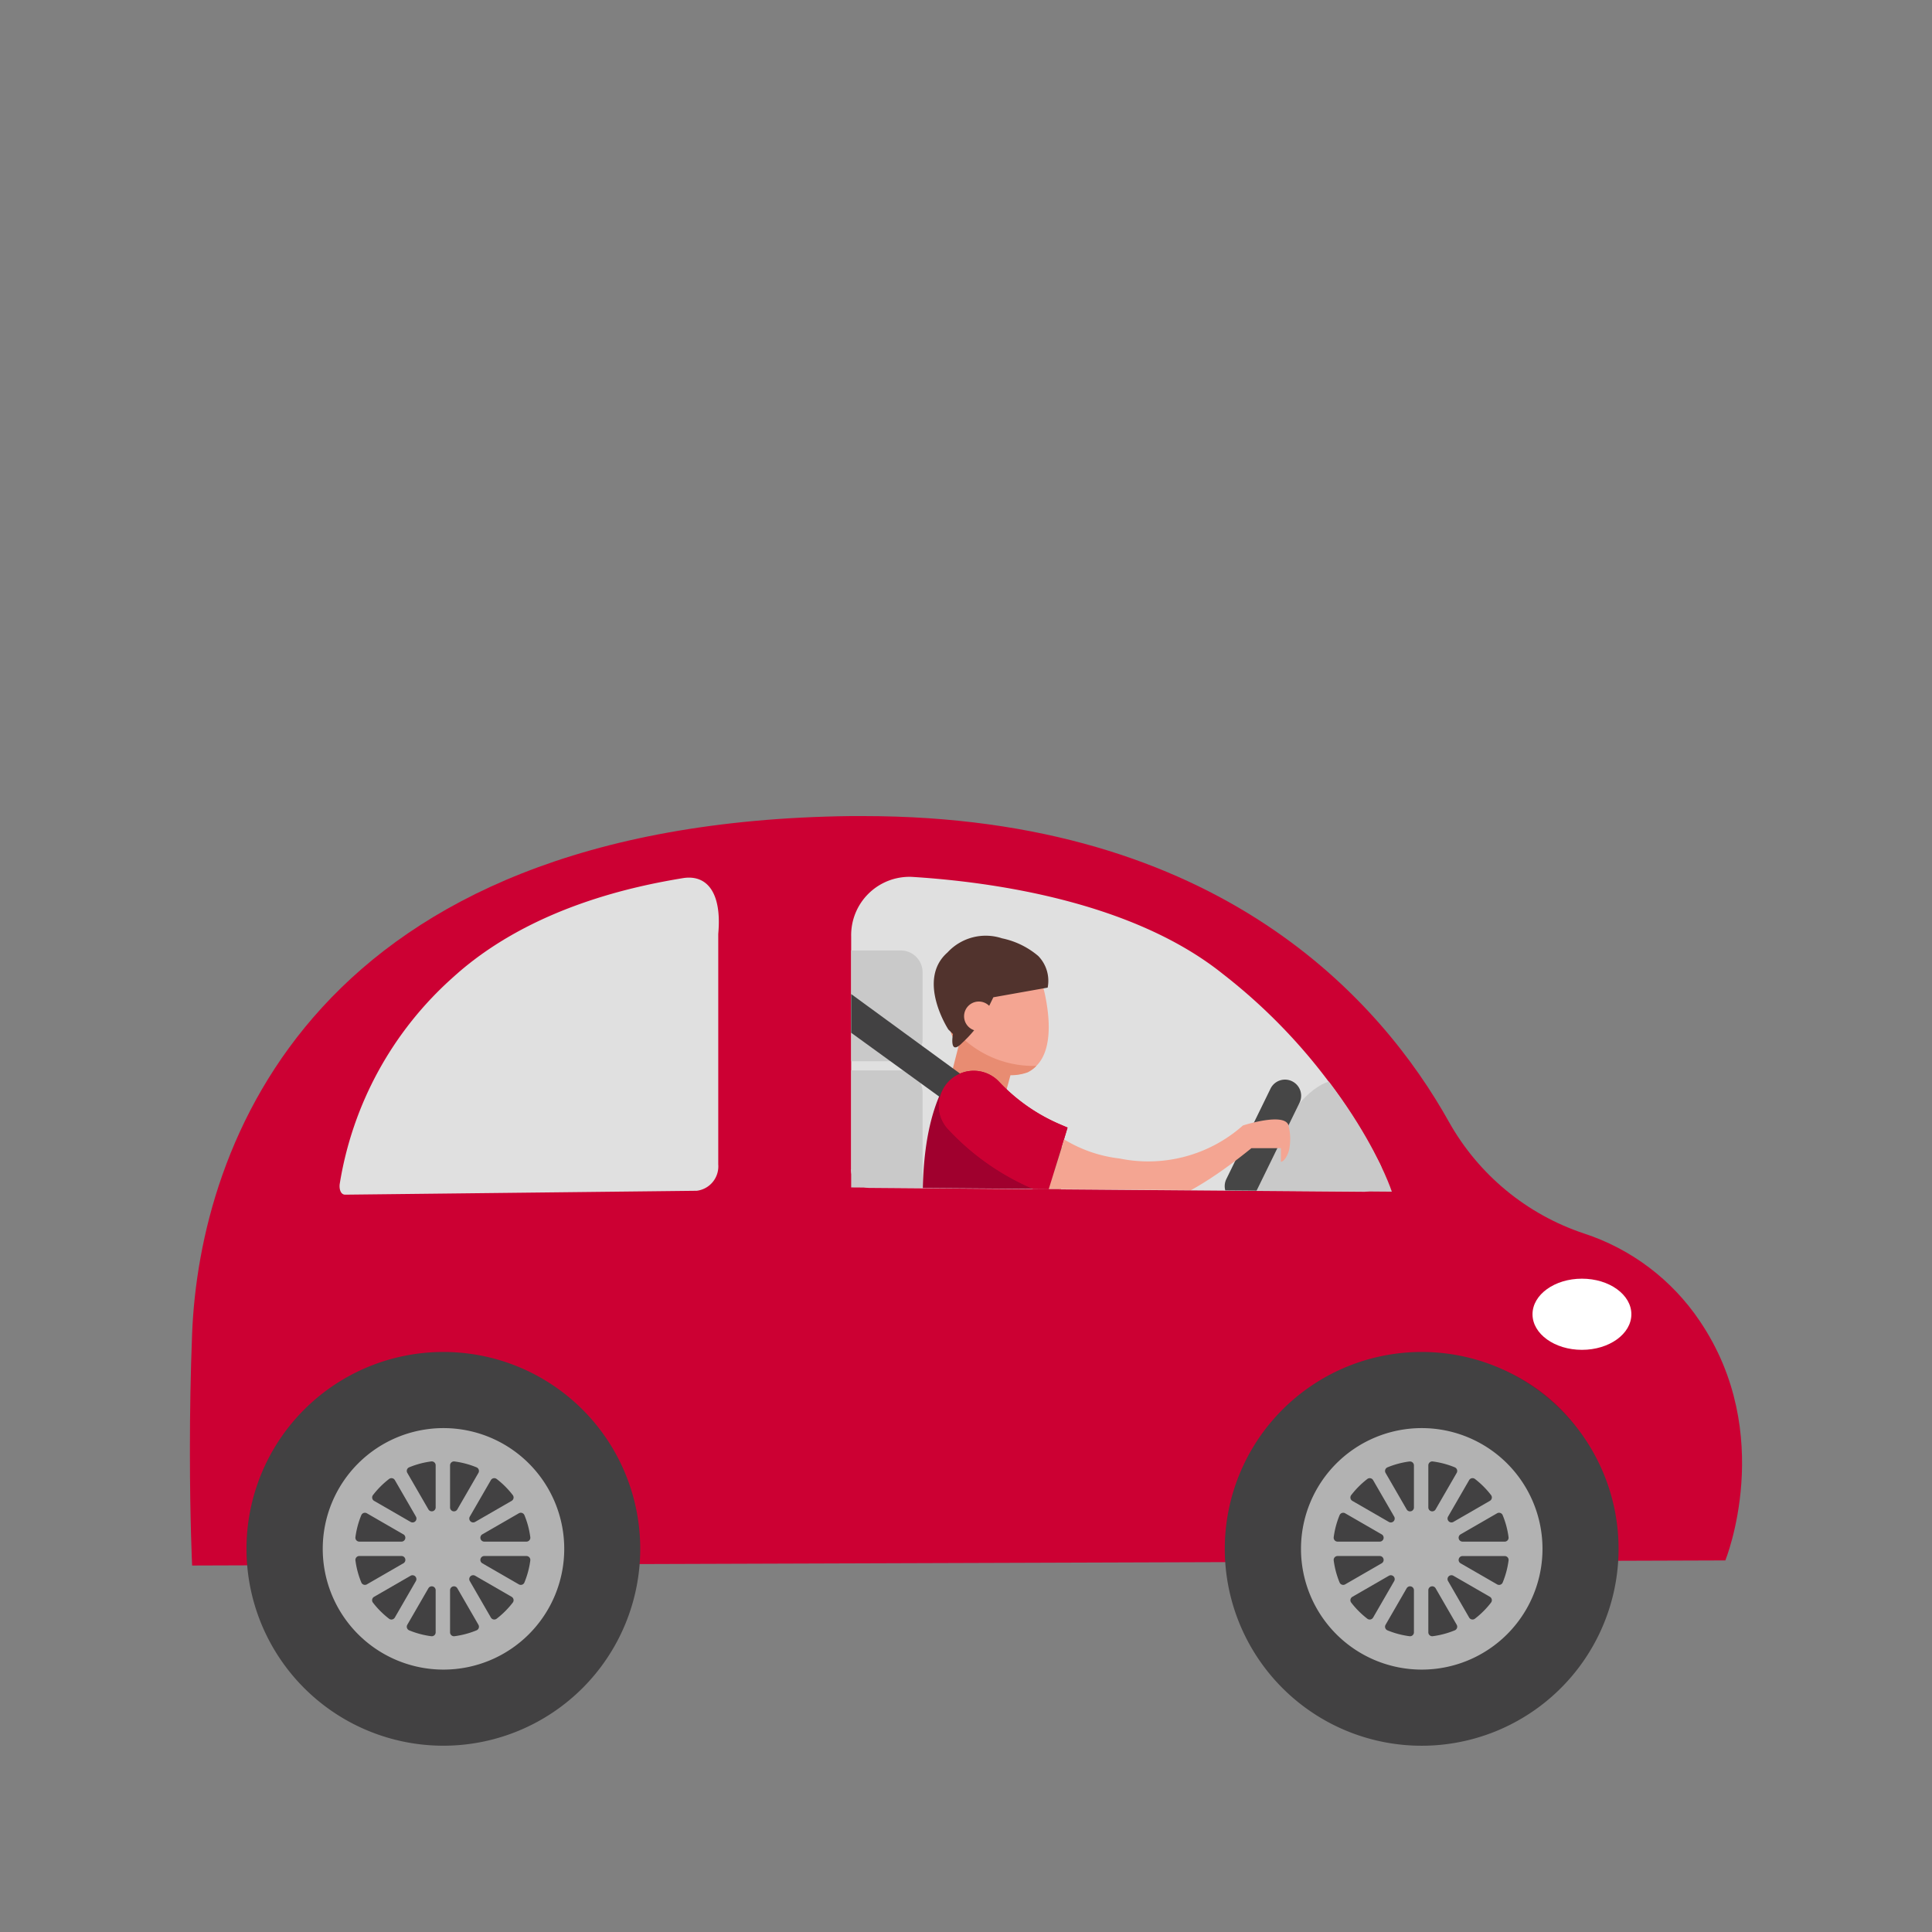 <svg xmlns="http://www.w3.org/2000/svg" xmlns:xlink="http://www.w3.org/1999/xlink" width="120" height="120" viewBox="0 0 120 120"><rect x="0" y="0" width="120" height="120" fill="#808080" stroke="none"/><defs><clipPath id="a"><path d="M41.047,0C7.636.407.59,20.506.136,32.164.037,34.694,0,37.089,0,39.172v.373c0,4.172.137,7.005.137,7.005l95.231-.317S98.55,38.4,93.777,31.36a13.851,13.851,0,0,0-7.19-5.435A15.072,15.072,0,0,1,78.2,18.994C74.046,11.555,64.018,0,41.825,0c-.259,0-.516,0-.778,0" fill="none"/></clipPath><linearGradient id="b" y1="1.16" x2="0.002" y2="1.16" gradientUnits="objectBoundingBox"><stop offset="0" stop-color="#c03"/><stop offset="0.142" stop-color="#c03"/><stop offset="0.988" stop-color="#c03"/><stop offset="1" stop-color="#c03"/></linearGradient><clipPath id="c"><rect width="96.407" height="54.016" fill="none"/></clipPath><clipPath id="d"><path d="M172.448,15.367v19.4l33.582.263s-2.222-6.894-10.474-13.525c-7.188-5.775-19.384-6.148-22.411-6.148-.448,0-.7.008-.7.008" transform="translate(-172.448 -15.359)" fill="none"/></clipPath><clipPath id="f"><rect width="96.755" height="54.211" fill="none"/></clipPath><clipPath id="h"><rect width="97.032" height="59.366" fill="none"/></clipPath></defs><g transform="translate(-5905 12226)"><g transform="translate(3663 4618)"><g transform="translate(-1604 -4402)"><rect width="120" height="120" transform="translate(3846 -12442)" fill="none"/><g transform="translate(2870.329 -12670)"><g transform="translate(987.467 278.688)"><g clip-path="url(#a)"><rect width="98.55" height="46.551" transform="translate(0 0)" fill="url(#b)"/></g><g clip-path="url(#c)"><path d="M21.257,154.136a10.956,10.956,0,1,1,21.591-.073" transform="translate(-16.067 -107.619)" fill="#a0002e"/><path d="M278.824,153.669a10.956,10.956,0,1,1,21.591-.073" transform="translate(-212.289 -107.263)" fill="#a0002e"/><path d="M172.449,34V19.534a3.622,3.622,0,0,1,3.764-3.7c4.954.307,13.7,1.509,19.343,6.047a35.1,35.1,0,0,1,9.767,11.847,1.148,1.148,0,0,1-1,1.664l-30.782-.241a1.128,1.128,0,0,1-1.1-1.15" transform="translate(-131.377 -12.058)" fill="#e0e0e0"/><path d="M356.273,122.852c0,1.221-1.374,2.21-3.07,2.21s-3.07-.99-3.07-2.21,1.374-2.21,3.07-2.21,3.07.99,3.07,2.21" transform="translate(-266.742 -91.909)" fill="#fff"/><path d="M62.55,33.846v-14.3c.238-2.62-.737-3.707-2.21-3.462-2.762.46-9.38,1.726-14.244,6.14A21.791,21.791,0,0,0,39.035,35.1c-.033.322.074.645.345.642L61.217,35.5a1.527,1.527,0,0,0,1.332-1.653" transform="translate(-29.734 -12.227)" fill="#e0e0e0"/></g><g transform="translate(41.072 3.658)"><g clip-path="url(#d)"><path d="M276.876,77.516c-1.268-1.691,1-4.935,1.53-5.7.841-1.2,2.1-3.012,3.656-2.966,2.412.072,5.531,4.625,3.741,7.57-1.763,2.9-7.516,2.973-8.927,1.093" transform="translate(-251.715 -56.112)" fill="#c9c9c9"/><path d="M187.751,75.654a17.629,17.629,0,0,0,2.035,9.065c.748-.515,1.871-.366,2.634-.843,1.147-.717,2.845-.8,3.513-2.252a11.04,11.04,0,0,0,.574-9.7c-.276-.642-1.706-.307-1.88-.958a2.79,2.79,0,0,0-1.2-1.68,4.79,4.79,0,0,0-2.2-.665c-.569-.049-.538-2.27-.847-1.937-2,2.826-1.812,7.169-1.859,8.428" transform="translate(-184.094 -54.433)" fill="#a0002e"/><path d="M274.034,68.829h0a1,1,0,0,1,.461,1.343l-2.742,5.612a1,1,0,1,1-1.8-.881l2.742-5.612a1,1,0,0,1,1.343-.461" transform="translate(-246.65 -56.016)" fill="#464646"/><path d="M203.833,38.551c.323,2.136-.077,3.968-1.762,4.223a4.138,4.138,0,0,1-4.342-3.3c-.323-2.137.782-4.074,2.468-4.329,2.625-.4,3.314,1.27,3.637,3.406" transform="translate(-191.665 -30.388)" fill="#f4a592"/><path d="M197.668,52.217a3.2,3.2,0,0,1-.563-1.224,4.853,4.853,0,0,0,.221,1.192c.2.636.108.235.584.661l-.893,3.479,3.56.406.481-1.786a3.161,3.161,0,0,0,1.074-.181,1.964,1.964,0,0,0,.538-.4,6.478,6.478,0,0,1-5-2.145" transform="translate(-191.165 -42.506)" fill="#e88c72"/><path d="M198.2,31.359a5.046,5.046,0,0,1,2.265,1.1,2.206,2.206,0,0,1,.585,1.965l-3.373.6-.551,1.132a7.525,7.525,0,0,1-1.389,1.705c-.835.854-.569-.557-.569-.557l-.285-.278s-2.006-3.076-.053-4.787a3.228,3.228,0,0,1,3.37-.882" transform="translate(-188.846 -27.427)" fill="#51332d"/><path d="M203.723,49.259a.914.914,0,1,1-.924-.9.914.914,0,0,1,.924.9" transform="translate(-194.882 -40.497)" fill="#f4a592"/><path d="M201.525,73.9a15.51,15.51,0,0,1-5.645-3.869,2.14,2.14,0,0,1-.555-1.625,2.164,2.164,0,0,1,3.748-1.289,11.3,11.3,0,0,0,3.809,2.647l.429.184-1.26,4.161Z" transform="translate(-189.871 -54.258)" fill="#c03"/><path d="M175.529,41.934h-3.081V35.052h3.081a1.354,1.354,0,0,1,1.354,1.354V40.58a1.354,1.354,0,0,1-1.354,1.354" transform="translate(-172.448 -30.362)" fill="#c9c9c9"/><path d="M175.508,75.33h-3.061v-9h3.061a1.375,1.375,0,0,1,1.375,1.374v6.248a1.375,1.375,0,0,1-1.375,1.375" transform="translate(-172.448 -54.193)" fill="#c9c9c9"/><path d="M165.4,41.27v2.414l13.575,9.841h3.2Z" transform="translate(-167.078 -35.099)" fill="#424142"/><path d="M201.525,73.9a15.51,15.51,0,0,1-5.645-3.869,2.14,2.14,0,0,1-.555-1.625,2.164,2.164,0,0,1,3.748-1.289,11.3,11.3,0,0,0,3.809,2.647l.429.184-1.26,4.161Z" transform="translate(-189.871 -54.258)" fill="#c03"/><path d="M238.838,79.491c-.236-.845-2.834,0-2.834,0a8.861,8.861,0,0,1-7.663,2.05,8.443,8.443,0,0,1-3.44-1.184l-.966,3.109A10.829,10.829,0,0,0,228.1,84.81c2.065.215,4.822-.973,8.433-3.911h1.83v.845c.1,0,.2-.1.285-.222a1.588,1.588,0,0,0,.254-.687,3.368,3.368,0,0,0-.067-1.344" transform="translate(-211.672 -63.931)" fill="#f4a592"/></g></g><g clip-path="url(#c)"><path d="M47.7,161.891a8.774,8.774,0,1,1-8.774-8.774,8.774,8.774,0,0,1,8.774,8.774" transform="translate(-22.968 -116.649)" fill="#424142"/><path d="M55.149,172.734a5.384,5.384,0,1,1-5.384-5.384,5.384,5.384,0,0,1,5.384,5.384" transform="translate(-33.811 -127.492)" fill="#b2b2b2"/><path d="M73.759,177.485a3.947,3.947,0,0,0-.717-.717.174.174,0,0,0-.258.05l-.94,1.627a.173.173,0,0,0,.237.237l1.628-.939a.174.174,0,0,0,.05-.258" transform="translate(-54.715 -134.639)" fill="#424142"/><path d="M55.6,178.445l-.94-1.627a.175.175,0,0,0-.258-.05,3.954,3.954,0,0,0-.717.717.174.174,0,0,0,.05.258l1.628.94a.173.173,0,0,0,.237-.237" transform="translate(-40.874 -134.639)" fill="#424142"/><path d="M61.221,173.6a3.9,3.9,0,0,0-.981.261.174.174,0,0,0-.085.248l.94,1.628a.174.174,0,0,0,.324-.087v-1.879a.175.175,0,0,0-.2-.172" transform="translate(-45.81 -132.253)" fill="#424142"/><path d="M68.554,175.739l.941-1.628a.174.174,0,0,0-.085-.248,3.906,3.906,0,0,0-.981-.262.175.175,0,0,0-.2.172v1.879a.174.174,0,0,0,.324.087" transform="translate(-51.98 -132.253)" fill="#424142"/><path d="M71.844,195.149l.94,1.627a.175.175,0,0,0,.258.05,3.955,3.955,0,0,0,.717-.717.174.174,0,0,0-.05-.258l-1.628-.94a.174.174,0,0,0-.237.237" transform="translate(-54.715 -148.471)" fill="#424142"/><path d="M53.689,196.11a3.955,3.955,0,0,0,.717.717.174.174,0,0,0,.258-.05l.94-1.627a.173.173,0,0,0-.237-.237l-1.628.939a.174.174,0,0,0-.05.258" transform="translate(-40.874 -148.472)" fill="#424142"/><path d="M74.071,184.495h1.88a.174.174,0,0,0,.172-.2,3.892,3.892,0,0,0-.262-.981.174.174,0,0,0-.248-.085l-1.629.94a.173.173,0,0,0,.087.324" transform="translate(-56.297 -139.573)" fill="#424142"/><path d="M73.984,191.626l1.629.94a.175.175,0,0,0,.248-.085,3.911,3.911,0,0,0,.262-.98.174.174,0,0,0-.172-.2h-1.88a.173.173,0,0,0-.087.324" transform="translate(-56.297 -145.74)" fill="#424142"/><path d="M68.23,197.138v1.879a.174.174,0,0,0,.2.172,3.9,3.9,0,0,0,.981-.262.174.174,0,0,0,.085-.248l-.941-1.628a.174.174,0,0,0-.324.087" transform="translate(-51.98 -150.053)" fill="#424142"/><path d="M52.658,184.171l-1.629-.94a.175.175,0,0,0-.248.085,3.911,3.911,0,0,0-.262.98.174.174,0,0,0,.172.2h1.88a.173.173,0,0,0,.087-.324" transform="translate(-38.486 -139.573)" fill="#424142"/><path d="M61.1,197.053l-.94,1.628a.174.174,0,0,0,.085.248,3.9,3.9,0,0,0,.981.262.175.175,0,0,0,.2-.172v-1.879a.174.174,0,0,0-.324-.087" transform="translate(-45.81 -150.054)" fill="#424142"/><path d="M52.572,191.3h-1.88a.174.174,0,0,0-.172.2,3.9,3.9,0,0,0,.262.981.174.174,0,0,0,.248.085l1.629-.94a.173.173,0,0,0-.087-.324" transform="translate(-38.486 -145.739)" fill="#424142"/><path d="M305.366,160.546a8.774,8.774,0,1,1-8.774-8.774,8.774,8.774,0,0,1,8.774,8.774" transform="translate(-219.268 -115.624)" fill="#424142"/><path d="M312.819,171.389a5.384,5.384,0,1,1-5.384-5.384,5.384,5.384,0,0,1,5.384,5.384" transform="translate(-230.111 -126.468)" fill="#b2b2b2"/><path d="M331.429,176.14a3.946,3.946,0,0,0-.717-.717.174.174,0,0,0-.258.05l-.94,1.627a.173.173,0,0,0,.237.237l1.628-.939a.174.174,0,0,0,.05-.258" transform="translate(-251.015 -133.615)" fill="#424142"/><path d="M313.274,177.1l-.94-1.627a.174.174,0,0,0-.258-.05,3.955,3.955,0,0,0-.717.717.174.174,0,0,0,.05.258l1.628.94a.173.173,0,0,0,.237-.237" transform="translate(-237.174 -133.614)" fill="#424142"/><path d="M318.891,172.256a3.9,3.9,0,0,0-.981.261.174.174,0,0,0-.085.248l.94,1.628a.174.174,0,0,0,.324-.087v-1.879a.175.175,0,0,0-.2-.172" transform="translate(-242.111 -131.229)" fill="#424142"/><path d="M326.224,174.394l.941-1.628a.174.174,0,0,0-.085-.248,3.906,3.906,0,0,0-.981-.261.175.175,0,0,0-.2.172v1.879a.174.174,0,0,0,.324.087" transform="translate(-248.28 -131.229)" fill="#424142"/><path d="M329.514,193.8l.94,1.627a.175.175,0,0,0,.258.05,3.946,3.946,0,0,0,.717-.717.174.174,0,0,0-.05-.258l-1.628-.939a.173.173,0,0,0-.237.237" transform="translate(-251.015 -147.447)" fill="#424142"/><path d="M311.359,194.765a3.956,3.956,0,0,0,.717.717.174.174,0,0,0,.258-.05l.94-1.627a.173.173,0,0,0-.237-.237l-1.628.939a.174.174,0,0,0-.05.258" transform="translate(-237.174 -147.447)" fill="#424142"/><path d="M331.741,183.15h1.88a.174.174,0,0,0,.172-.2,3.892,3.892,0,0,0-.262-.981.174.174,0,0,0-.248-.085l-1.629.94a.173.173,0,0,0,.087.324" transform="translate(-252.597 -138.548)" fill="#424142"/><path d="M331.655,190.281l1.629.94a.174.174,0,0,0,.248-.085,3.911,3.911,0,0,0,.262-.98.174.174,0,0,0-.172-.2h-1.88a.173.173,0,0,0-.087.324" transform="translate(-252.598 -144.715)" fill="#424142"/><path d="M325.9,195.793v1.879a.174.174,0,0,0,.2.172,3.9,3.9,0,0,0,.981-.262.174.174,0,0,0,.085-.248l-.941-1.628a.174.174,0,0,0-.324.087" transform="translate(-248.28 -149.029)" fill="#424142"/><path d="M310.328,182.826l-1.629-.94a.174.174,0,0,0-.248.085,3.91,3.91,0,0,0-.262.98.174.174,0,0,0,.172.2h1.88a.173.173,0,0,0,.087-.324" transform="translate(-234.786 -138.549)" fill="#424142"/><path d="M318.766,195.708l-.94,1.628a.174.174,0,0,0,.085.248,3.894,3.894,0,0,0,.981.262.175.175,0,0,0,.2-.172v-1.879a.174.174,0,0,0-.324-.087" transform="translate(-242.111 -149.03)" fill="#424142"/><path d="M310.242,189.956h-1.88a.174.174,0,0,0-.172.2,3.9,3.9,0,0,0,.262.981.174.174,0,0,0,.248.085l1.629-.94a.173.173,0,0,0-.087-.324" transform="translate(-234.787 -144.714)" fill="#424142"/></g></g><g transform="translate(987.155 278.666)"><g clip-path="url(#f)"><path d="M21.258,154.183a11,11,0,1,1,21.668-.073" transform="translate(-16.049 -107.498)" fill="#a0002e"/><path d="M278.825,153.716a11,11,0,1,1,21.668-.073" transform="translate(-212.05 -107.142)" fill="#a0002e"/></g><g clip-path="url(#h)"><path d="M54.6,165.345a12.228,12.228,0,1,1-12.228-12.228A12.228,12.228,0,0,1,54.6,165.345" transform="translate(-26.318 -119.81)" fill="#424142"/><path d="M59.389,174.854a7.5,7.5,0,1,1-7.5-7.5,7.5,7.5,0,0,1,7.5,7.5" transform="translate(-35.827 -129.318)" fill="#b2b2b2"/><path d="M74.523,177.782a5.5,5.5,0,0,0-1-1,.243.243,0,0,0-.359.07l-1.31,2.268a.242.242,0,0,0,.33.33l2.269-1.309a.243.243,0,0,0,.07-.359" transform="translate(-54.158 -135.586)" fill="#424142"/><path d="M56.372,179.12l-1.31-2.268a.243.243,0,0,0-.359-.07,5.51,5.51,0,0,0-1,1,.243.243,0,0,0,.07.359l2.269,1.309a.242.242,0,0,0,.33-.33" transform="translate(-42.021 -135.586)" fill="#424142"/><path d="M61.65,173.6a5.437,5.437,0,0,0-1.367.364.243.243,0,0,0-.119.346l1.311,2.269a.242.242,0,0,0,.451-.121v-2.618a.243.243,0,0,0-.276-.24" transform="translate(-46.35 -133.494)" fill="#424142"/><path d="M68.681,176.581l1.311-2.269a.243.243,0,0,0-.119-.346,5.441,5.441,0,0,0-1.367-.364.244.244,0,0,0-.276.24v2.618a.242.242,0,0,0,.451.121" transform="translate(-51.76 -133.494)" fill="#424142"/><path d="M71.854,195.252l1.31,2.267a.243.243,0,0,0,.359.07,5.508,5.508,0,0,0,1-1,.243.243,0,0,0-.07-.359l-2.269-1.31a.242.242,0,0,0-.331.33" transform="translate(-54.158 -147.715)" fill="#424142"/><path d="M53.7,196.591a5.511,5.511,0,0,0,1,1,.243.243,0,0,0,.359-.07l1.31-2.268a.242.242,0,0,0-.33-.33l-2.269,1.309a.243.243,0,0,0-.07.359" transform="translate(-42.021 -147.716)" fill="#424142"/><path d="M74.139,185h2.62a.243.243,0,0,0,.24-.276,5.424,5.424,0,0,0-.365-1.367.243.243,0,0,0-.346-.118l-2.27,1.31a.242.242,0,0,0,.121.451" transform="translate(-55.545 -139.913)" fill="#424142"/><path d="M74.019,191.753l2.27,1.31a.243.243,0,0,0,.346-.118A5.451,5.451,0,0,0,77,191.578a.243.243,0,0,0-.24-.276H74.14a.242.242,0,0,0-.121.451" transform="translate(-55.546 -145.321)" fill="#424142"/><path d="M68.23,197.207v2.618a.243.243,0,0,0,.276.24,5.431,5.431,0,0,0,1.367-.364.243.243,0,0,0,.119-.346l-1.311-2.269a.242.242,0,0,0-.451.121" transform="translate(-51.76 -149.103)" fill="#424142"/><path d="M53.5,184.55l-2.27-1.31a.243.243,0,0,0-.346.118,5.451,5.451,0,0,0-.365,1.366.243.243,0,0,0,.24.276h2.62a.242.242,0,0,0,.121-.451" transform="translate(-39.927 -139.913)" fill="#424142"/><path d="M61.475,197.087l-1.311,2.269a.243.243,0,0,0,.119.346,5.425,5.425,0,0,0,1.367.364.243.243,0,0,0,.276-.24v-2.618a.242.242,0,0,0-.451-.121" transform="translate(-46.35 -149.104)" fill="#424142"/><path d="M53.381,191.3h-2.62a.243.243,0,0,0-.24.276,5.428,5.428,0,0,0,.365,1.367.243.243,0,0,0,.346.118l2.27-1.31a.242.242,0,0,0-.121-.451" transform="translate(-39.928 -145.32)" fill="#424142"/><path d="M312.275,164a12.229,12.229,0,1,1-12.229-12.228A12.228,12.228,0,0,1,312.275,164" transform="translate(-223.227 -118.465)" fill="#424142"/><path d="M317.059,173.509a7.5,7.5,0,1,1-7.5-7.5,7.5,7.5,0,0,1,7.5,7.5" transform="translate(-232.736 -127.973)" fill="#b2b2b2"/><path d="M332.193,176.436a5.5,5.5,0,0,0-1-1,.243.243,0,0,0-.359.07l-1.31,2.268a.242.242,0,0,0,.33.33l2.269-1.309a.243.243,0,0,0,.07-.359" transform="translate(-251.066 -134.241)" fill="#424142"/><path d="M314.042,177.775l-1.31-2.268a.243.243,0,0,0-.359-.07,5.51,5.51,0,0,0-1,1,.243.243,0,0,0,.07.359l2.269,1.309a.242.242,0,0,0,.33-.33" transform="translate(-238.93 -134.24)" fill="#424142"/><path d="M319.32,172.257a5.438,5.438,0,0,0-1.367.364.243.243,0,0,0-.119.346l1.311,2.269a.242.242,0,0,0,.451-.121V172.5a.243.243,0,0,0-.276-.24" transform="translate(-243.258 -132.148)" fill="#424142"/><path d="M326.351,175.236l1.311-2.269a.243.243,0,0,0-.119-.346,5.444,5.444,0,0,0-1.367-.364.244.244,0,0,0-.276.24v2.618a.242.242,0,0,0,.451.121" transform="translate(-248.668 -132.149)" fill="#424142"/><path d="M329.524,193.908l1.31,2.267a.243.243,0,0,0,.359.07,5.5,5.5,0,0,0,1-1,.243.243,0,0,0-.07-.359l-2.269-1.309a.242.242,0,0,0-.331.33" transform="translate(-251.066 -146.371)" fill="#424142"/><path d="M311.373,195.246a5.513,5.513,0,0,0,1,1,.243.243,0,0,0,.359-.07l1.31-2.268a.242.242,0,0,0-.33-.33l-2.269,1.309a.243.243,0,0,0-.07.359" transform="translate(-238.93 -146.371)" fill="#424142"/><path d="M331.809,183.656h2.62a.243.243,0,0,0,.24-.276,5.426,5.426,0,0,0-.365-1.367.243.243,0,0,0-.346-.119l-2.27,1.31a.242.242,0,0,0,.121.451" transform="translate(-252.454 -138.568)" fill="#424142"/><path d="M331.689,190.408l2.27,1.31a.243.243,0,0,0,.346-.118,5.448,5.448,0,0,0,.365-1.366.243.243,0,0,0-.24-.276h-2.62a.242.242,0,0,0-.121.451" transform="translate(-252.454 -143.975)" fill="#424142"/><path d="M325.9,195.862v2.618a.243.243,0,0,0,.276.24,5.432,5.432,0,0,0,1.367-.364.243.243,0,0,0,.119-.346l-1.311-2.269a.242.242,0,0,0-.451.121" transform="translate(-248.668 -147.759)" fill="#424142"/><path d="M311.171,183.205l-2.27-1.31a.243.243,0,0,0-.346.118,5.451,5.451,0,0,0-.365,1.366.243.243,0,0,0,.24.276h2.62a.242.242,0,0,0,.121-.451" transform="translate(-236.835 -138.568)" fill="#424142"/><path d="M319.145,195.742l-1.311,2.269a.243.243,0,0,0,.119.346,5.428,5.428,0,0,0,1.367.364.243.243,0,0,0,.276-.24v-2.618a.242.242,0,0,0-.451-.121" transform="translate(-243.258 -147.759)" fill="#424142"/><path d="M311.051,189.956h-2.62a.243.243,0,0,0-.24.276,5.425,5.425,0,0,0,.365,1.367.243.243,0,0,0,.346.118l2.27-1.31a.242.242,0,0,0-.121-.451" transform="translate(-236.836 -143.975)" fill="#424142"/></g></g></g></g></g></g></svg>